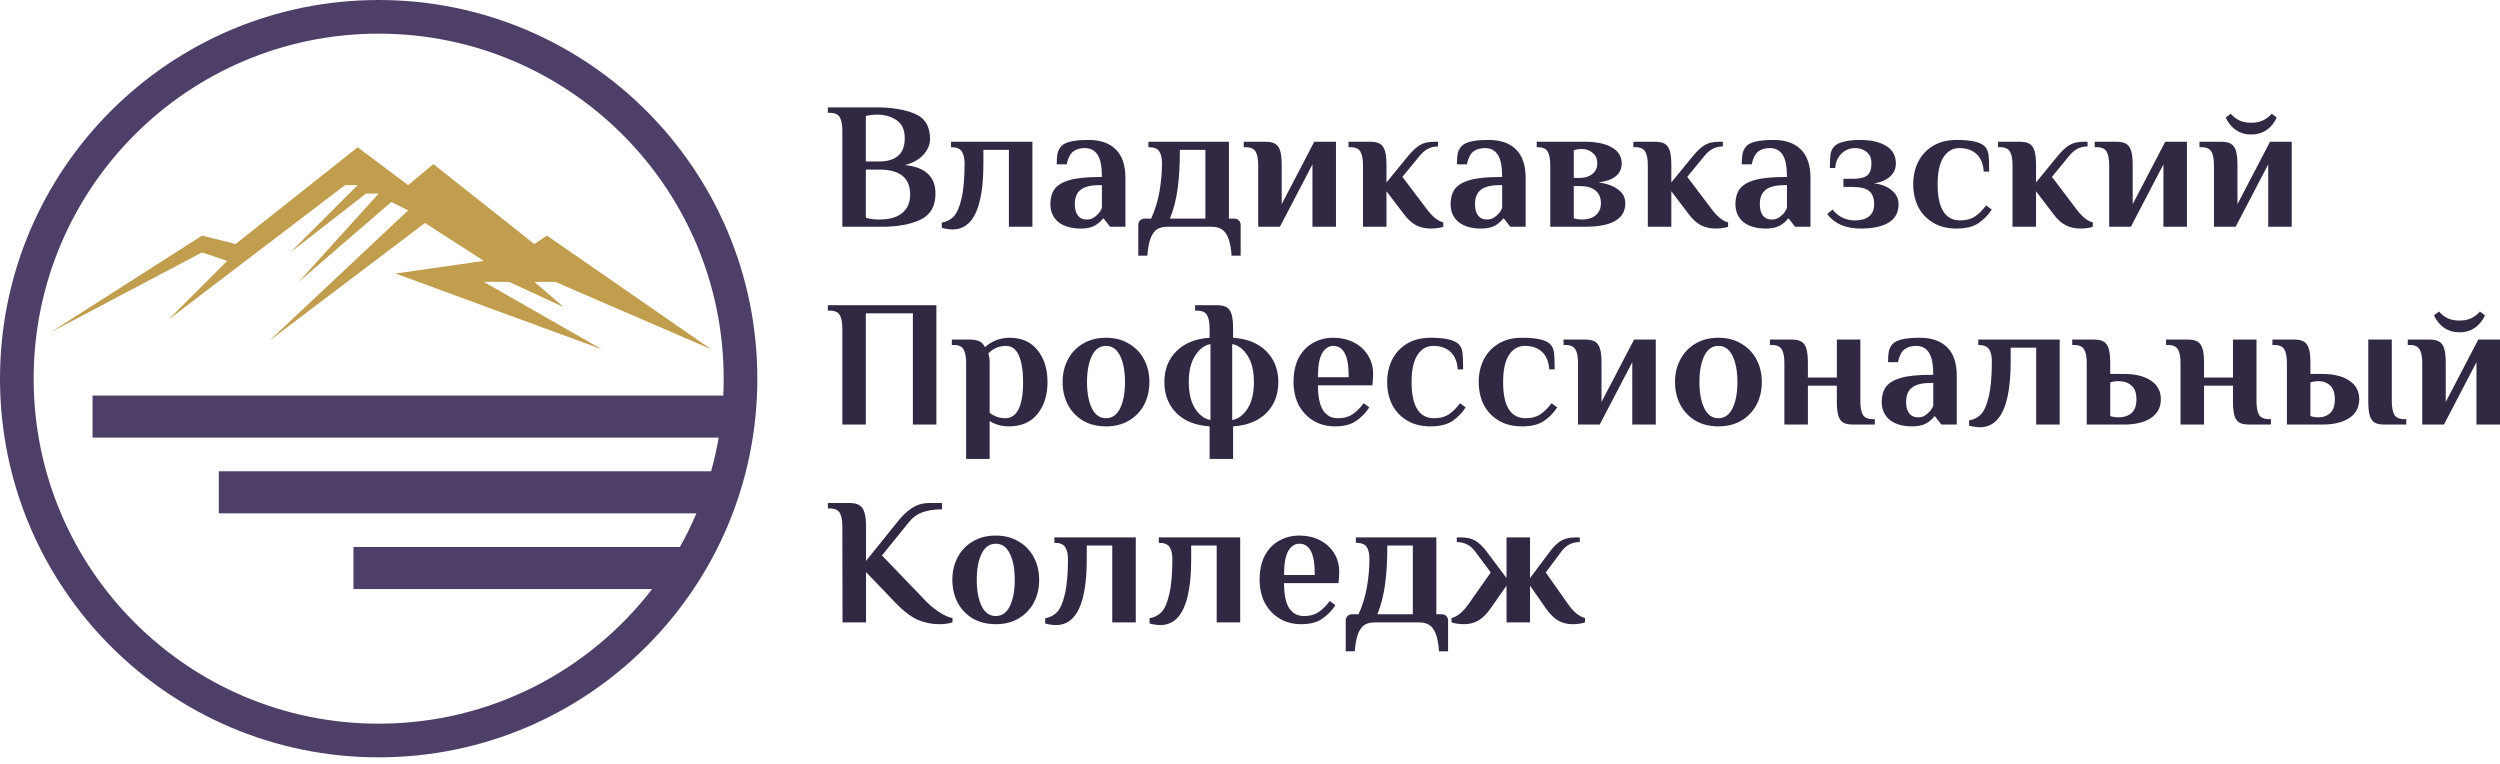 <svg width="324" height="99" viewBox="0 0 324 99" fill="none" xmlns="http://www.w3.org/2000/svg">
<path fill-rule="evenodd" clip-rule="evenodd" d="M93.14 56.71C92.885 58.19 92.558 59.645 92.161 61.072H28.355V66.525H90.256C89.621 68.022 88.906 69.478 88.117 70.887H45.804V76.34H84.518C76.342 86.952 63.507 93.789 49.076 93.789C24.381 93.789 4.362 73.77 4.362 49.076C4.362 24.381 24.381 4.362 49.076 4.362C73.77 4.362 93.789 24.381 93.789 49.076C93.789 49.807 93.771 50.534 93.737 51.257H11.996V56.71H93.14ZM98.151 49.076C98.151 76.179 76.179 98.151 49.076 98.151C21.972 98.151 0 76.179 0 49.076C0 21.972 21.972 0 49.076 0C76.179 0 98.151 21.972 98.151 49.076Z" fill="#4E3F69"/>
<path d="M26.174 30.536L6.543 43.078L26.174 32.717L29.445 33.808L21.811 41.442L44.713 23.992H46.349L37.625 32.717L47.44 25.083H49.076L38.715 36.534L50.711 26.174L52.893 27.264L34.898 44.168L55.074 28.9L62.708 33.808L51.257 35.444L77.976 45.259L62.708 36.534H65.979L73.068 39.806L69.251 36.534H71.978L92.153 45.259L70.887 30.536L69.251 31.627L56.164 21.266L52.893 23.992L46.349 19.085L30.536 31.627L26.174 30.536Z" fill="#C19D4E"/>
<path d="M109.168 16.964C109.168 16.167 109.058 15.581 108.839 15.206C108.621 14.816 108.183 14.62 107.527 14.62H107.292V13.917H113.621C115.59 13.917 117.231 14.19 118.543 14.737C119.871 15.284 120.536 16.378 120.536 18.019C120.536 18.738 120.246 19.417 119.668 20.058C119.106 20.683 118.309 21.128 117.277 21.394C119.918 21.66 121.239 22.894 121.239 25.097C121.239 26.723 120.59 27.848 119.293 28.473C117.996 29.082 116.34 29.387 114.324 29.387H109.168V16.964ZM113.973 20.925C114.988 20.925 115.785 20.691 116.363 20.222C116.957 19.738 117.254 18.964 117.254 17.902C117.254 16.823 116.902 16.05 116.199 15.581C115.512 15.097 114.652 14.855 113.621 14.855C113.199 14.855 112.871 14.886 112.637 14.948L112.215 15.019V20.925H113.973ZM113.973 28.449C115.27 28.449 116.254 28.168 116.926 27.605C117.613 27.043 117.957 26.246 117.957 25.215C117.957 23.058 116.629 21.98 113.973 21.98H112.215V28.215C112.387 28.277 112.543 28.316 112.683 28.332C113.027 28.41 113.418 28.449 113.855 28.449H113.973Z" fill="#312843"/>
<path d="M123.463 29.738C123.229 29.738 122.971 29.715 122.69 29.668C122.408 29.621 122.197 29.574 122.057 29.527V28.848C122.666 28.754 123.182 28.488 123.604 28.051C124.026 27.598 124.362 26.824 124.612 25.73C124.877 24.621 125.01 23.105 125.01 21.183C125.01 20.496 124.885 19.972 124.635 19.613C124.401 19.253 123.94 19.074 123.252 19.074V18.37H133.8V29.387H130.753V19.425H127.448V21.183C127.448 26.887 126.12 29.738 123.463 29.738Z" fill="#312843"/>
<path d="M140.114 29.621C138.848 29.621 137.864 29.34 137.161 28.777C136.473 28.199 136.129 27.426 136.129 26.457C136.129 25.676 136.309 25.027 136.668 24.512C137.043 23.996 137.692 23.605 138.614 23.34C139.536 23.074 140.817 22.941 142.458 22.941H142.809C142.809 21.582 142.622 20.621 142.247 20.058C141.872 19.48 141.317 19.191 140.583 19.191C139.973 19.191 139.473 19.339 139.083 19.636C138.692 19.933 138.411 20.488 138.239 21.3H136.95C136.95 20.769 136.981 20.316 137.043 19.941C137.122 19.566 137.286 19.238 137.536 18.956C138.02 18.41 139.192 18.136 141.051 18.136C142.614 18.136 143.802 18.55 144.614 19.378C145.442 20.191 145.856 21.418 145.856 23.058V29.387H143.864L143.044 28.332H142.927C142.786 28.551 142.567 28.77 142.27 28.988C141.739 29.41 141.02 29.621 140.114 29.621ZM140.817 28.449C141.145 28.449 141.427 28.387 141.661 28.262C141.895 28.121 142.122 27.934 142.341 27.699C142.544 27.48 142.7 27.223 142.809 26.926V23.996H142.458C141.348 23.996 140.544 24.199 140.044 24.605C139.544 24.996 139.294 25.613 139.294 26.457C139.294 27.098 139.426 27.59 139.692 27.934C139.958 28.277 140.333 28.449 140.817 28.449Z" fill="#312843"/>
<path d="M147.523 29.152C147.523 28.918 147.601 28.723 147.757 28.566C147.914 28.41 148.109 28.332 148.343 28.332H149.187C149.687 27.238 150.046 26.074 150.265 24.84C150.484 23.59 150.593 22.371 150.593 21.183C150.593 20.496 150.476 19.972 150.242 19.613C150.007 19.253 149.539 19.074 148.835 19.074V18.37H159.266V28.332H159.969C160.203 28.332 160.399 28.41 160.555 28.566C160.711 28.723 160.789 28.918 160.789 29.152V33.137H159.617C159.539 32.137 159.391 31.363 159.172 30.817C158.953 30.285 158.664 29.91 158.305 29.692C157.961 29.488 157.524 29.387 156.992 29.387H151.32C150.789 29.387 150.343 29.488 149.984 29.692C149.64 29.91 149.359 30.285 149.14 30.817C148.921 31.363 148.773 32.137 148.695 33.137H147.523V29.152ZM156.219 28.332V19.425H152.914C152.914 21.441 152.812 23.144 152.609 24.535C152.422 25.91 152.093 27.176 151.625 28.332H156.219Z" fill="#312843"/>
<path d="M163.063 21.418C163.063 20.621 162.954 20.035 162.735 19.66C162.516 19.269 162.079 19.074 161.422 19.074H161.188V18.37H164.001C164.563 18.37 164.993 18.464 165.29 18.652C165.587 18.839 165.798 19.152 165.923 19.589C166.048 20.011 166.11 20.621 166.11 21.418V26.457L170.329 18.37H173.142V29.387H170.095V21.3L165.876 29.387H163.063V21.418Z" fill="#312843"/>
<path d="M185.432 29.621C184.744 29.621 184.112 29.481 183.533 29.199C182.971 28.902 182.44 28.418 181.94 27.746L179.689 24.793V29.387H176.642V21.418C176.642 20.621 176.533 20.035 176.314 19.66C176.095 19.269 175.658 19.074 175.002 19.074H174.767V18.37H177.58C178.142 18.37 178.572 18.464 178.869 18.652C179.166 18.839 179.377 19.152 179.502 19.589C179.627 20.011 179.689 20.621 179.689 21.418V23.644L182.525 20.175C183.057 19.535 183.557 19.074 184.026 18.792C184.494 18.511 185.119 18.37 185.901 18.37H186.369V18.98C185.901 18.98 185.479 19.074 185.104 19.261C184.729 19.449 184.369 19.745 184.026 20.152L181.752 22.918L184.869 27.043C185.619 28.059 186.346 28.652 187.049 28.824V29.387C186.924 29.449 186.698 29.504 186.369 29.551C186.041 29.598 185.729 29.621 185.432 29.621Z" fill="#312843"/>
<path d="M191.981 29.621C190.715 29.621 189.731 29.34 189.028 28.777C188.34 28.199 187.997 27.426 187.997 26.457C187.997 25.676 188.176 25.027 188.536 24.512C188.911 23.996 189.559 23.605 190.481 23.34C191.403 23.074 192.684 22.941 194.325 22.941H194.677C194.677 21.582 194.489 20.621 194.114 20.058C193.739 19.48 193.184 19.191 192.45 19.191C191.841 19.191 191.34 19.339 190.95 19.636C190.559 19.933 190.278 20.488 190.106 21.3H188.817C188.817 20.769 188.848 20.316 188.911 19.941C188.989 19.566 189.153 19.238 189.403 18.956C189.887 18.41 191.059 18.136 192.919 18.136C194.481 18.136 195.669 18.55 196.481 19.378C197.31 20.191 197.724 21.418 197.724 23.058V29.387H195.731L194.911 28.332H194.794C194.653 28.551 194.434 28.77 194.138 28.988C193.606 29.41 192.887 29.621 191.981 29.621ZM192.684 28.449C193.012 28.449 193.294 28.387 193.528 28.262C193.763 28.121 193.989 27.934 194.208 27.699C194.411 27.48 194.567 27.223 194.677 26.926V23.996H194.325C193.216 23.996 192.411 24.199 191.911 24.605C191.411 24.996 191.161 25.613 191.161 26.457C191.161 27.098 191.294 27.59 191.559 27.934C191.825 28.277 192.2 28.449 192.684 28.449Z" fill="#312843"/>
<path d="M200.914 21.418C200.914 20.621 200.804 20.035 200.585 19.66C200.367 19.269 199.929 19.074 199.273 19.074H199.156V18.37H205.437C206.891 18.37 208.039 18.613 208.883 19.097C209.742 19.581 210.172 20.277 210.172 21.183C210.172 21.871 209.914 22.425 209.399 22.847C208.883 23.254 208.149 23.519 207.195 23.644C208.242 23.785 209.078 24.09 209.703 24.558C210.328 25.012 210.641 25.605 210.641 26.34C210.641 28.371 208.906 29.387 205.437 29.387H200.914V21.418ZM204.781 23.058C205.406 23.058 205.93 22.894 206.352 22.566C206.789 22.222 207.008 21.761 207.008 21.183C207.008 20.574 206.805 20.113 206.398 19.8C206.008 19.472 205.547 19.308 205.015 19.308C204.64 19.308 204.289 19.363 203.961 19.472V23.058H204.781ZM205.015 28.449C205.75 28.449 206.344 28.27 206.797 27.91C207.25 27.535 207.477 27.012 207.477 26.34C207.477 25.605 207.234 25.051 206.75 24.675C206.281 24.3 205.625 24.113 204.781 24.113H203.961V28.285C204.289 28.395 204.64 28.449 205.015 28.449Z" fill="#312843"/>
<path d="M222.347 29.621C221.659 29.621 221.026 29.481 220.448 29.199C219.886 28.902 219.354 28.418 218.854 27.746L216.604 24.793V29.387H213.557V21.418C213.557 20.621 213.448 20.035 213.229 19.66C213.01 19.269 212.573 19.074 211.916 19.074H211.682V18.37H214.495C215.057 18.37 215.487 18.464 215.784 18.652C216.081 18.839 216.292 19.152 216.417 19.589C216.542 20.011 216.604 20.621 216.604 21.418V23.644L219.44 20.175C219.972 19.535 220.472 19.074 220.94 18.792C221.409 18.511 222.034 18.37 222.815 18.37H223.284V18.98C222.815 18.98 222.394 19.074 222.019 19.261C221.644 19.449 221.284 19.745 220.94 20.152L218.667 22.918L221.784 27.043C222.534 28.059 223.261 28.652 223.964 28.824V29.387C223.839 29.449 223.612 29.504 223.284 29.551C222.956 29.598 222.644 29.621 222.347 29.621Z" fill="#312843"/>
<path d="M228.896 29.621C227.63 29.621 226.646 29.34 225.943 28.777C225.255 28.199 224.911 27.426 224.911 26.457C224.911 25.676 225.091 25.027 225.45 24.512C225.825 23.996 226.474 23.605 227.396 23.34C228.318 23.074 229.599 22.941 231.24 22.941H231.591C231.591 21.582 231.404 20.621 231.029 20.058C230.654 19.48 230.099 19.191 229.365 19.191C228.755 19.191 228.255 19.339 227.865 19.636C227.474 19.933 227.193 20.488 227.021 21.3H225.732C225.732 20.769 225.763 20.316 225.825 19.941C225.903 19.566 226.068 19.238 226.318 18.956C226.802 18.41 227.974 18.136 229.833 18.136C231.396 18.136 232.584 18.55 233.396 19.378C234.224 20.191 234.638 21.418 234.638 23.058V29.387H232.646L231.826 28.332H231.709C231.568 28.551 231.349 28.77 231.052 28.988C230.521 29.41 229.802 29.621 228.896 29.621ZM229.599 28.449C229.927 28.449 230.208 28.387 230.443 28.262C230.677 28.121 230.904 27.934 231.123 27.699C231.326 27.48 231.482 27.223 231.591 26.926V23.996H231.24C230.13 23.996 229.326 24.199 228.826 24.605C228.326 24.996 228.076 25.613 228.076 26.457C228.076 27.098 228.208 27.59 228.474 27.934C228.74 28.277 229.115 28.449 229.599 28.449Z" fill="#312843"/>
<path d="M241.133 29.621C239.211 29.621 237.766 28.996 236.797 27.746L237.5 27.16C238.25 28.098 239.227 28.566 240.43 28.566C241.18 28.566 241.774 28.395 242.211 28.051C242.665 27.707 242.891 27.176 242.891 26.457C242.891 25.691 242.68 25.129 242.258 24.769C241.852 24.41 241.125 24.23 240.079 24.23H238.907V23.175H240.079C241 23.175 241.641 23.027 242.001 22.73C242.36 22.418 242.54 21.902 242.54 21.183C242.54 20.527 242.337 20.035 241.93 19.706C241.524 19.363 241.024 19.191 240.43 19.191C239.727 19.191 239.133 19.433 238.649 19.917C238.164 20.386 237.899 21.003 237.852 21.769H237.149C237.149 20.956 237.18 20.355 237.242 19.964C237.305 19.558 237.469 19.222 237.735 18.956C238.016 18.675 238.446 18.472 239.024 18.347C239.602 18.206 240.266 18.136 241.016 18.136C242.469 18.136 243.61 18.394 244.438 18.91C245.282 19.41 245.704 20.167 245.704 21.183C245.704 21.871 245.446 22.441 244.93 22.894C244.43 23.347 243.751 23.636 242.891 23.761C243.86 23.886 244.626 24.191 245.188 24.675C245.766 25.16 246.056 25.754 246.056 26.457C246.056 27.535 245.626 28.332 244.766 28.848C243.907 29.363 242.696 29.621 241.133 29.621Z" fill="#312843"/>
<path d="M253.579 29.621C252.375 29.621 251.352 29.363 250.508 28.848C249.664 28.332 249.024 27.645 248.586 26.785C248.164 25.91 247.953 24.941 247.953 23.879C247.953 22.816 248.164 21.855 248.586 20.996C249.024 20.12 249.664 19.425 250.508 18.91C251.352 18.394 252.375 18.136 253.579 18.136C255.454 18.136 256.665 18.41 257.212 18.956C257.477 19.222 257.641 19.574 257.704 20.011C257.766 20.449 257.798 21.191 257.798 22.238H257.094C257.032 21.253 256.727 20.503 256.18 19.988C255.633 19.456 254.883 19.191 253.93 19.191C253.071 19.191 252.383 19.589 251.867 20.386C251.367 21.168 251.117 22.332 251.117 23.879C251.117 27.004 252.094 28.566 254.047 28.566C254.797 28.566 255.422 28.402 255.922 28.074C256.438 27.73 256.93 27.246 257.399 26.621L258.126 27.16C257.673 27.863 257.102 28.449 256.415 28.918C255.727 29.387 254.782 29.621 253.579 29.621Z" fill="#312843"/>
<path d="M269.613 29.621C268.926 29.621 268.293 29.481 267.715 29.199C267.152 28.902 266.621 28.418 266.121 27.746L263.87 24.793V29.387H260.823V21.418C260.823 20.621 260.714 20.035 260.495 19.66C260.277 19.269 259.839 19.074 259.183 19.074H258.948V18.37H261.761C262.324 18.37 262.753 18.464 263.05 18.652C263.347 18.839 263.558 19.152 263.683 19.589C263.808 20.011 263.87 20.621 263.87 21.418V23.644L266.707 20.175C267.238 19.535 267.738 19.074 268.207 18.792C268.676 18.511 269.301 18.37 270.082 18.37H270.551V18.98C270.082 18.98 269.66 19.074 269.285 19.261C268.91 19.449 268.55 19.745 268.207 20.152L265.933 22.918L269.051 27.043C269.801 28.059 270.527 28.652 271.23 28.824V29.387C271.105 29.449 270.879 29.504 270.551 29.551C270.222 29.598 269.91 29.621 269.613 29.621Z" fill="#312843"/>
<path d="M273.35 21.418C273.35 20.621 273.24 20.035 273.021 19.66C272.803 19.269 272.365 19.074 271.709 19.074H271.474V18.37H274.287C274.85 18.37 275.279 18.464 275.576 18.652C275.873 18.839 276.084 19.152 276.209 19.589C276.334 20.011 276.397 20.621 276.397 21.418V26.457L280.616 18.37H283.428V29.387H280.381V21.3L276.162 29.387H273.35V21.418Z" fill="#312843"/>
<path d="M286.929 21.418C286.929 20.621 286.819 20.035 286.601 19.66C286.382 19.269 285.944 19.074 285.288 19.074H285.054V18.37H287.866C288.429 18.37 288.859 18.464 289.155 18.652C289.452 18.839 289.663 19.152 289.788 19.589C289.913 20.011 289.976 20.621 289.976 21.418V26.457L294.195 18.37H297.008V29.387H293.96V21.3L289.741 29.387H286.929V21.418ZM291.757 17.433C291.007 17.433 290.343 17.238 289.765 16.847C289.187 16.441 288.749 15.902 288.452 15.23L289.109 14.737C289.374 15.066 289.726 15.347 290.163 15.581C290.616 15.8 291.148 15.909 291.757 15.909C292.367 15.909 292.89 15.8 293.328 15.581C293.781 15.347 294.14 15.066 294.406 14.737L295.062 15.23C294.765 15.902 294.328 16.441 293.749 16.847C293.171 17.238 292.507 17.433 291.757 17.433Z" fill="#312843"/>
<path d="M109.168 42.601C109.168 41.804 109.058 41.218 108.839 40.843C108.621 40.452 108.183 40.257 107.527 40.257H107.292V39.553H121.356V55.023H118.309V40.608H112.215V55.023H109.168V42.601Z" fill="#312843"/>
<path d="M125.211 47.054C125.211 46.257 125.101 45.671 124.882 45.296C124.679 44.905 124.25 44.71 123.593 44.71H123.359V44.007H125.679C126.226 44.007 126.648 44.085 126.945 44.241C127.242 44.382 127.476 44.632 127.648 44.991C128.57 44.179 129.633 43.773 130.836 43.773C132.414 43.773 133.625 44.312 134.469 45.39C135.328 46.452 135.758 47.828 135.758 49.515C135.758 51.203 135.321 52.586 134.446 53.664C133.586 54.726 132.344 55.258 130.719 55.258C130.078 55.258 129.476 55.141 128.914 54.906C128.664 54.812 128.445 54.695 128.258 54.554V59.477H125.211V47.054ZM130.25 54.203C131.813 54.203 132.594 52.64 132.594 49.515C132.594 48.078 132.414 46.937 132.055 46.093C131.695 45.249 131.133 44.827 130.367 44.827C129.492 44.827 128.734 45.148 128.094 45.788L128.164 46.116C128.226 46.304 128.258 46.57 128.258 46.913V53.5C128.429 53.64 128.617 53.758 128.82 53.851C129.258 54.086 129.734 54.203 130.25 54.203Z" fill="#312843"/>
<path d="M143.338 55.258C142.197 55.258 141.197 55.008 140.338 54.508C139.494 53.992 138.845 53.304 138.392 52.445C137.939 51.57 137.713 50.593 137.713 49.515C137.713 48.437 137.939 47.468 138.392 46.609C138.845 45.734 139.494 45.046 140.338 44.546C141.197 44.03 142.197 43.773 143.338 43.773C144.479 43.773 145.471 44.03 146.315 44.546C147.174 45.046 147.83 45.734 148.284 46.609C148.737 47.468 148.963 48.437 148.963 49.515C148.963 50.593 148.737 51.57 148.284 52.445C147.83 53.304 147.174 53.992 146.315 54.508C145.471 55.008 144.479 55.258 143.338 55.258ZM143.338 54.203C144.135 54.203 144.744 53.773 145.166 52.914C145.588 52.054 145.799 50.922 145.799 49.515C145.799 48.109 145.588 46.976 145.166 46.116C144.744 45.257 144.135 44.827 143.338 44.827C142.541 44.827 141.932 45.257 141.51 46.116C141.088 46.976 140.877 48.109 140.877 49.515C140.877 50.922 141.088 52.054 141.51 52.914C141.932 53.773 142.541 54.203 143.338 54.203Z" fill="#312843"/>
<path d="M156.763 55.258C154.919 55.133 153.481 54.554 152.45 53.523C151.419 52.476 150.903 51.14 150.903 49.515C150.903 47.89 151.419 46.562 152.45 45.531C153.481 44.483 154.919 43.898 156.763 43.773V42.601C156.763 41.804 156.653 41.218 156.435 40.843C156.216 40.452 155.778 40.257 155.122 40.257H154.888V39.553H157.7C158.263 39.553 158.693 39.647 158.99 39.835C159.286 40.022 159.497 40.335 159.622 40.772C159.747 41.194 159.81 41.804 159.81 42.601V43.773C161.654 43.898 163.091 44.483 164.123 45.531C165.154 46.562 165.67 47.89 165.67 49.515C165.67 51.14 165.154 52.476 164.123 53.523C163.091 54.554 161.654 55.133 159.81 55.258V59.477H156.763V55.258ZM156.88 44.593C156.099 44.733 155.435 45.234 154.888 46.093C154.341 46.937 154.067 48.078 154.067 49.515C154.067 50.953 154.341 52.101 154.888 52.961C155.435 53.804 156.099 54.297 156.88 54.437V44.593ZM159.693 54.437C160.474 54.297 161.138 53.804 161.685 52.961C162.232 52.101 162.505 50.953 162.505 49.515C162.505 48.078 162.232 46.937 161.685 46.093C161.138 45.234 160.474 44.733 159.693 44.593V54.437Z" fill="#312843"/>
<path d="M173.032 55.258C171.954 55.258 171.008 55.008 170.196 54.508C169.383 54.008 168.75 53.328 168.297 52.468C167.86 51.593 167.641 50.609 167.641 49.515C167.641 48.296 167.86 47.257 168.297 46.398C168.75 45.538 169.368 44.89 170.149 44.452C170.93 43.999 171.813 43.773 172.798 43.773C173.766 43.773 174.641 43.968 175.423 44.358C176.204 44.749 176.821 45.304 177.274 46.023C177.728 46.726 177.954 47.538 177.954 48.46C177.954 48.757 177.939 49.093 177.907 49.468L177.86 49.937H170.805C170.805 51.422 171.032 52.508 171.485 53.195C171.938 53.867 172.571 54.203 173.384 54.203C174.134 54.203 174.759 54.039 175.259 53.711C175.774 53.367 176.267 52.883 176.735 52.258L177.462 52.797C177.009 53.5 176.438 54.086 175.751 54.554C175.079 55.023 174.173 55.258 173.032 55.258ZM174.79 48.882C174.79 47.413 174.618 46.374 174.274 45.765C173.93 45.14 173.438 44.827 172.798 44.827C172.204 44.827 171.719 45.148 171.344 45.788C170.985 46.413 170.805 47.445 170.805 48.882H174.79Z" fill="#312843"/>
<path d="M185.403 55.258C184.2 55.258 183.176 55 182.332 54.484C181.488 53.968 180.848 53.281 180.41 52.422C179.988 51.547 179.777 50.578 179.777 49.515C179.777 48.453 179.988 47.492 180.41 46.632C180.848 45.757 181.488 45.062 182.332 44.546C183.176 44.03 184.2 43.773 185.403 43.773C187.278 43.773 188.489 44.046 189.036 44.593C189.302 44.858 189.466 45.21 189.528 45.648C189.591 46.085 189.622 46.827 189.622 47.874H188.919C188.856 46.89 188.551 46.14 188.005 45.624C187.458 45.093 186.708 44.827 185.754 44.827C184.895 44.827 184.207 45.226 183.692 46.023C183.192 46.804 182.942 47.968 182.942 49.515C182.942 52.64 183.918 54.203 185.872 54.203C186.622 54.203 187.247 54.039 187.747 53.711C188.262 53.367 188.755 52.883 189.223 52.258L189.95 52.797C189.497 53.5 188.926 54.086 188.239 54.554C187.551 55.023 186.606 55.258 185.403 55.258Z" fill="#312843"/>
<path d="M197.265 55.258C196.062 55.258 195.038 55 194.195 54.484C193.351 53.968 192.71 53.281 192.273 52.422C191.851 51.547 191.64 50.578 191.64 49.515C191.64 48.453 191.851 47.492 192.273 46.632C192.71 45.757 193.351 45.062 194.195 44.546C195.038 44.03 196.062 43.773 197.265 43.773C199.14 43.773 200.351 44.046 200.898 44.593C201.164 44.858 201.328 45.21 201.39 45.648C201.453 46.085 201.484 46.827 201.484 47.874H200.781C200.719 46.89 200.414 46.14 199.867 45.624C199.32 45.093 198.57 44.827 197.617 44.827C196.757 44.827 196.07 45.226 195.554 46.023C195.054 46.804 194.804 47.968 194.804 49.515C194.804 52.64 195.781 54.203 197.734 54.203C198.484 54.203 199.109 54.039 199.609 53.711C200.125 53.367 200.617 52.883 201.086 52.258L201.812 52.797C201.359 53.5 200.789 54.086 200.101 54.554C199.414 55.023 198.468 55.258 197.265 55.258Z" fill="#312843"/>
<path d="M204.51 47.054C204.51 46.257 204.401 45.671 204.182 45.296C203.963 44.905 203.526 44.71 202.869 44.71H202.635V44.007H205.448C206.01 44.007 206.44 44.101 206.737 44.288C207.034 44.476 207.245 44.788 207.37 45.226C207.495 45.648 207.557 46.257 207.557 47.054V52.093L211.776 44.007H214.589V55.023H211.542V46.937L207.323 55.023H204.51V47.054Z" fill="#312843"/>
<path d="M222.707 55.258C221.566 55.258 220.566 55.008 219.706 54.508C218.863 53.992 218.214 53.304 217.761 52.445C217.308 51.57 217.081 50.593 217.081 49.515C217.081 48.437 217.308 47.468 217.761 46.609C218.214 45.734 218.863 45.046 219.706 44.546C220.566 44.03 221.566 43.773 222.707 43.773C223.847 43.773 224.84 44.03 225.683 44.546C226.543 45.046 227.199 45.734 227.652 46.609C228.105 47.468 228.332 48.437 228.332 49.515C228.332 50.593 228.105 51.57 227.652 52.445C227.199 53.304 226.543 53.992 225.683 54.508C224.84 55.008 223.847 55.258 222.707 55.258ZM222.707 54.203C223.504 54.203 224.113 53.773 224.535 52.914C224.957 52.054 225.168 50.922 225.168 49.515C225.168 48.109 224.957 46.976 224.535 46.116C224.113 45.257 223.504 44.827 222.707 44.827C221.91 44.827 221.3 45.257 220.878 46.116C220.457 46.976 220.246 48.109 220.246 49.515C220.246 50.922 220.457 52.054 220.878 52.914C221.3 53.773 221.91 54.203 222.707 54.203Z" fill="#312843"/>
<path d="M231.256 47.054C231.256 46.257 231.147 45.671 230.928 45.296C230.709 44.905 230.272 44.71 229.616 44.71H229.381V44.007H232.194C232.756 44.007 233.186 44.101 233.483 44.288C233.78 44.476 233.991 44.788 234.116 45.226C234.241 45.648 234.303 46.257 234.303 47.054V48.929H238.054V44.007H241.101V51.976C241.101 52.773 241.21 53.367 241.429 53.758C241.648 54.133 242.085 54.32 242.741 54.32H242.976V55.023H240.163C239.601 55.023 239.171 54.937 238.874 54.766C238.577 54.578 238.366 54.273 238.241 53.851C238.116 53.414 238.054 52.789 238.054 51.976V49.984H234.303V55.023H231.256V47.054Z" fill="#312843"/>
<path d="M247.854 55.258C246.588 55.258 245.604 54.976 244.901 54.414C244.213 53.836 243.869 53.062 243.869 52.093C243.869 51.312 244.049 50.664 244.409 50.148C244.784 49.632 245.432 49.242 246.354 48.976C247.276 48.71 248.557 48.578 250.198 48.578H250.55C250.55 47.218 250.362 46.257 249.987 45.694C249.612 45.116 249.057 44.827 248.323 44.827C247.713 44.827 247.213 44.976 246.823 45.273C246.432 45.569 246.151 46.124 245.979 46.937H244.69C244.69 46.406 244.721 45.952 244.784 45.577C244.862 45.202 245.026 44.874 245.276 44.593C245.76 44.046 246.932 43.773 248.792 43.773C250.354 43.773 251.542 44.187 252.354 45.015C253.183 45.827 253.597 47.054 253.597 48.695V55.023H251.604L250.784 53.968H250.667C250.526 54.187 250.307 54.406 250.01 54.625C249.479 55.047 248.76 55.258 247.854 55.258ZM248.557 54.086C248.885 54.086 249.167 54.023 249.401 53.898C249.635 53.758 249.862 53.57 250.081 53.336C250.284 53.117 250.44 52.859 250.55 52.562V49.632H250.198C249.089 49.632 248.284 49.836 247.784 50.242C247.284 50.632 247.034 51.25 247.034 52.093C247.034 52.734 247.167 53.226 247.432 53.57C247.698 53.914 248.073 54.086 248.557 54.086Z" fill="#312843"/>
<path d="M256.599 55.375C256.365 55.375 256.107 55.351 255.826 55.305C255.544 55.258 255.333 55.211 255.193 55.164V54.484C255.802 54.39 256.318 54.125 256.74 53.687C257.162 53.234 257.498 52.461 257.748 51.367C258.013 50.257 258.146 48.742 258.146 46.82C258.146 46.132 258.021 45.609 257.771 45.249C257.537 44.89 257.076 44.71 256.388 44.71V44.007H266.936V55.023H263.889V45.062H260.584V46.82C260.584 52.523 259.255 55.375 256.599 55.375Z" fill="#312843"/>
<path d="M270.437 47.054C270.437 46.257 270.328 45.671 270.109 45.296C269.89 44.905 269.453 44.71 268.796 44.71H268.562V44.007H271.375C271.937 44.007 272.367 44.101 272.664 44.288C272.961 44.476 273.172 44.788 273.297 45.226C273.422 45.648 273.484 46.257 273.484 47.054V48.46H275.242C276.727 48.46 277.899 48.749 278.758 49.328C279.617 49.89 280.047 50.695 280.047 51.742C280.047 52.789 279.617 53.601 278.758 54.179C277.899 54.742 276.727 55.023 275.242 55.023H270.437V47.054ZM274.539 54.086C275.242 54.086 275.805 53.906 276.227 53.547C276.664 53.172 276.883 52.57 276.883 51.742C276.883 50.914 276.664 50.32 276.227 49.961C275.805 49.585 275.242 49.398 274.539 49.398C274.164 49.398 273.812 49.453 273.484 49.562V53.922C273.812 54.031 274.164 54.086 274.539 54.086Z" fill="#312843"/>
<path d="M282.597 47.054C282.597 46.257 282.488 45.671 282.269 45.296C282.05 44.905 281.613 44.71 280.956 44.71H280.722V44.007H283.535C284.097 44.007 284.527 44.101 284.824 44.288C285.121 44.476 285.332 44.788 285.457 45.226C285.582 45.648 285.644 46.257 285.644 47.054V48.929H289.394V44.007H292.441V51.976C292.441 52.773 292.551 53.367 292.77 53.758C292.988 54.133 293.426 54.32 294.082 54.32H294.317V55.023H291.504C290.941 55.023 290.512 54.937 290.215 54.766C289.918 54.578 289.707 54.273 289.582 53.851C289.457 53.414 289.394 52.789 289.394 51.976V49.984H285.644V55.023H282.597V47.054Z" fill="#312843"/>
<path d="M296.382 47.054C296.382 46.257 296.273 45.671 296.054 45.296C295.835 44.905 295.398 44.71 294.741 44.71H294.507V44.007H297.32C297.882 44.007 298.312 44.101 298.609 44.288C298.906 44.476 299.117 44.788 299.242 45.226C299.367 45.648 299.429 46.257 299.429 47.054V48.46H300.953C302.437 48.46 303.609 48.749 304.469 49.328C305.328 49.89 305.758 50.695 305.758 51.742C305.758 52.789 305.328 53.601 304.469 54.179C303.609 54.742 302.437 55.023 300.953 55.023H296.382V47.054ZM309.039 55.023C308.477 55.023 308.047 54.937 307.75 54.766C307.453 54.578 307.242 54.273 307.117 53.851C306.992 53.414 306.93 52.789 306.93 51.976V44.007H309.977V51.976C309.977 52.773 310.086 53.367 310.305 53.758C310.524 54.133 310.961 54.32 311.618 54.32H311.852V55.023H309.039ZM300.484 54.086C301.078 54.086 301.578 53.906 301.984 53.547C302.39 53.172 302.594 52.57 302.594 51.742C302.594 50.914 302.39 50.32 301.984 49.961C301.578 49.585 301.078 49.398 300.484 49.398C300.109 49.398 299.757 49.453 299.429 49.562V53.922C299.757 54.031 300.109 54.086 300.484 54.086Z" fill="#312843"/>
<path d="M313.921 47.054C313.921 46.257 313.812 45.671 313.593 45.296C313.374 44.905 312.937 44.71 312.28 44.71H312.046V44.007H314.859C315.421 44.007 315.851 44.101 316.148 44.288C316.445 44.476 316.656 44.788 316.781 45.226C316.906 45.648 316.968 46.257 316.968 47.054V52.093L321.187 44.007H324V55.023H320.953V46.937L316.734 55.023H313.921V47.054ZM318.75 43.069C318 43.069 317.335 42.874 316.757 42.483C316.179 42.077 315.742 41.538 315.445 40.866L316.101 40.374C316.367 40.702 316.718 40.983 317.156 41.218C317.609 41.436 318.14 41.546 318.75 41.546C319.359 41.546 319.883 41.436 320.32 41.218C320.773 40.983 321.133 40.702 321.398 40.374L322.055 40.866C321.758 41.538 321.32 42.077 320.742 42.483C320.164 42.874 319.5 43.069 318.75 43.069Z" fill="#312843"/>
<path d="M121.731 80.894C120.746 80.894 119.801 80.699 118.895 80.308C118.004 79.902 117.043 79.16 116.012 78.082L112.238 74.144V80.66H109.191L109.168 68.237C109.168 67.44 109.058 66.854 108.839 66.479C108.621 66.088 108.183 65.893 107.527 65.893H107.292V65.19H110.105C110.652 65.19 111.074 65.284 111.371 65.471C111.683 65.659 111.902 65.971 112.027 66.409C112.168 66.846 112.238 67.456 112.238 68.237V72.691L116.293 67.651C116.871 66.901 117.488 66.307 118.145 65.87C118.817 65.417 119.582 65.19 120.442 65.19H122.082V66.01C121.114 66.01 120.278 66.135 119.575 66.385C118.887 66.62 118.293 67.049 117.793 67.675L114.301 71.987L119.715 77.613C120.293 78.253 120.942 78.816 121.661 79.3C122.395 79.769 122.989 80.035 123.442 80.097V80.66C122.973 80.816 122.403 80.894 121.731 80.894Z" fill="#312843"/>
<path d="M129.049 80.894C127.909 80.894 126.908 80.644 126.049 80.144C125.205 79.629 124.557 78.941 124.104 78.082C123.65 77.207 123.424 76.23 123.424 75.152C123.424 74.073 123.65 73.105 124.104 72.245C124.557 71.37 125.205 70.683 126.049 70.183C126.908 69.667 127.909 69.409 129.049 69.409C130.19 69.409 131.182 69.667 132.026 70.183C132.885 70.683 133.542 71.37 133.995 72.245C134.448 73.105 134.675 74.073 134.675 75.152C134.675 76.23 134.448 77.207 133.995 78.082C133.542 78.941 132.885 79.629 132.026 80.144C131.182 80.644 130.19 80.894 129.049 80.894ZM129.049 79.839C129.846 79.839 130.456 79.41 130.877 78.55C131.299 77.691 131.51 76.558 131.51 75.152C131.51 73.745 131.299 72.612 130.877 71.753C130.456 70.894 129.846 70.464 129.049 70.464C128.252 70.464 127.643 70.894 127.221 71.753C126.799 72.612 126.588 73.745 126.588 75.152C126.588 76.558 126.799 77.691 127.221 78.55C127.643 79.41 128.252 79.839 129.049 79.839Z" fill="#312843"/>
<path d="M136.859 81.011C136.625 81.011 136.367 80.988 136.086 80.941C135.804 80.894 135.593 80.847 135.453 80.8V80.121C136.062 80.027 136.578 79.761 137 79.324C137.422 78.871 137.758 78.097 138.008 77.003C138.273 75.894 138.406 74.378 138.406 72.456C138.406 71.769 138.281 71.245 138.031 70.886C137.797 70.526 137.336 70.347 136.648 70.347V69.643H147.196V80.66H144.149V70.698H140.844V72.456C140.844 78.16 139.516 81.011 136.859 81.011Z" fill="#312843"/>
<path d="M150.393 81.011C150.158 81.011 149.9 80.988 149.619 80.941C149.338 80.894 149.127 80.847 148.986 80.8V80.121C149.596 80.027 150.111 79.761 150.533 79.324C150.955 78.871 151.291 78.097 151.541 77.003C151.807 75.894 151.939 74.378 151.939 72.456C151.939 71.769 151.814 71.245 151.564 70.886C151.33 70.526 150.869 70.347 150.182 70.347V69.643H160.729V80.66H157.682V70.698H154.377V72.456C154.377 78.16 153.049 81.011 150.393 81.011Z" fill="#312843"/>
<path d="M168.637 80.894C167.559 80.894 166.614 80.644 165.801 80.144C164.988 79.644 164.356 78.964 163.902 78.105C163.465 77.23 163.246 76.245 163.246 75.152C163.246 73.933 163.465 72.894 163.902 72.034C164.356 71.175 164.973 70.526 165.754 70.089C166.535 69.636 167.418 69.409 168.403 69.409C169.372 69.409 170.247 69.604 171.028 69.995C171.809 70.386 172.426 70.94 172.88 71.659C173.333 72.362 173.559 73.175 173.559 74.097C173.559 74.394 173.544 74.73 173.512 75.105L173.466 75.573H166.41C166.41 77.058 166.637 78.144 167.09 78.832C167.543 79.504 168.176 79.839 168.989 79.839C169.739 79.839 170.364 79.675 170.864 79.347C171.379 79.004 171.872 78.519 172.34 77.894L173.067 78.433C172.614 79.136 172.044 79.722 171.356 80.191C170.684 80.66 169.778 80.894 168.637 80.894ZM170.395 74.519C170.395 73.05 170.223 72.011 169.879 71.401C169.536 70.776 169.043 70.464 168.403 70.464C167.809 70.464 167.325 70.784 166.949 71.425C166.59 72.05 166.41 73.081 166.41 74.519H170.395Z" fill="#312843"/>
<path d="M174.406 80.425C174.406 80.191 174.485 79.996 174.641 79.839C174.797 79.683 174.992 79.605 175.227 79.605H176.071C176.571 78.511 176.93 77.347 177.149 76.113C177.368 74.862 177.477 73.644 177.477 72.456C177.477 71.769 177.36 71.245 177.125 70.886C176.891 70.526 176.422 70.347 175.719 70.347V69.643H186.149V79.605H186.853C187.087 79.605 187.282 79.683 187.439 79.839C187.595 79.996 187.673 80.191 187.673 80.425V84.41H186.501C186.423 83.41 186.274 82.636 186.056 82.09C185.837 81.558 185.548 81.183 185.188 80.965C184.845 80.761 184.407 80.66 183.876 80.66H178.204C177.672 80.66 177.227 80.761 176.868 80.965C176.524 81.183 176.242 81.558 176.024 82.09C175.805 82.636 175.656 83.41 175.578 84.41H174.406V80.425ZM183.102 79.605V70.698H179.797C179.797 72.714 179.696 74.417 179.493 75.808C179.305 77.183 178.977 78.449 178.508 79.605H183.102Z" fill="#312843"/>
<path d="M189.736 80.894C189.454 80.894 189.142 80.871 188.798 80.824C188.47 80.777 188.243 80.722 188.118 80.66V80.097C188.869 79.91 189.595 79.316 190.298 78.316L193.205 74.191L191.142 71.425C190.548 70.644 189.767 70.253 188.798 70.253V69.643H189.267C190.064 69.643 190.705 69.784 191.189 70.065C191.673 70.347 192.158 70.808 192.642 71.448L195.244 74.917V69.643H198.291V74.917L200.893 71.448C201.377 70.808 201.862 70.347 202.346 70.065C202.83 69.784 203.471 69.643 204.268 69.643H204.737V70.253C203.768 70.253 202.987 70.644 202.393 71.425L200.33 74.191L203.237 78.316C203.94 79.316 204.666 79.91 205.417 80.097V80.66C205.291 80.722 205.065 80.777 204.737 80.824C204.409 80.871 204.096 80.894 203.799 80.894C203.112 80.894 202.487 80.738 201.924 80.425C201.377 80.097 200.838 79.55 200.307 78.785L198.291 75.902V80.66H195.244V75.902L193.228 78.785C192.697 79.55 192.15 80.097 191.587 80.425C191.041 80.738 190.423 80.894 189.736 80.894Z" fill="#312843"/>
</svg>

